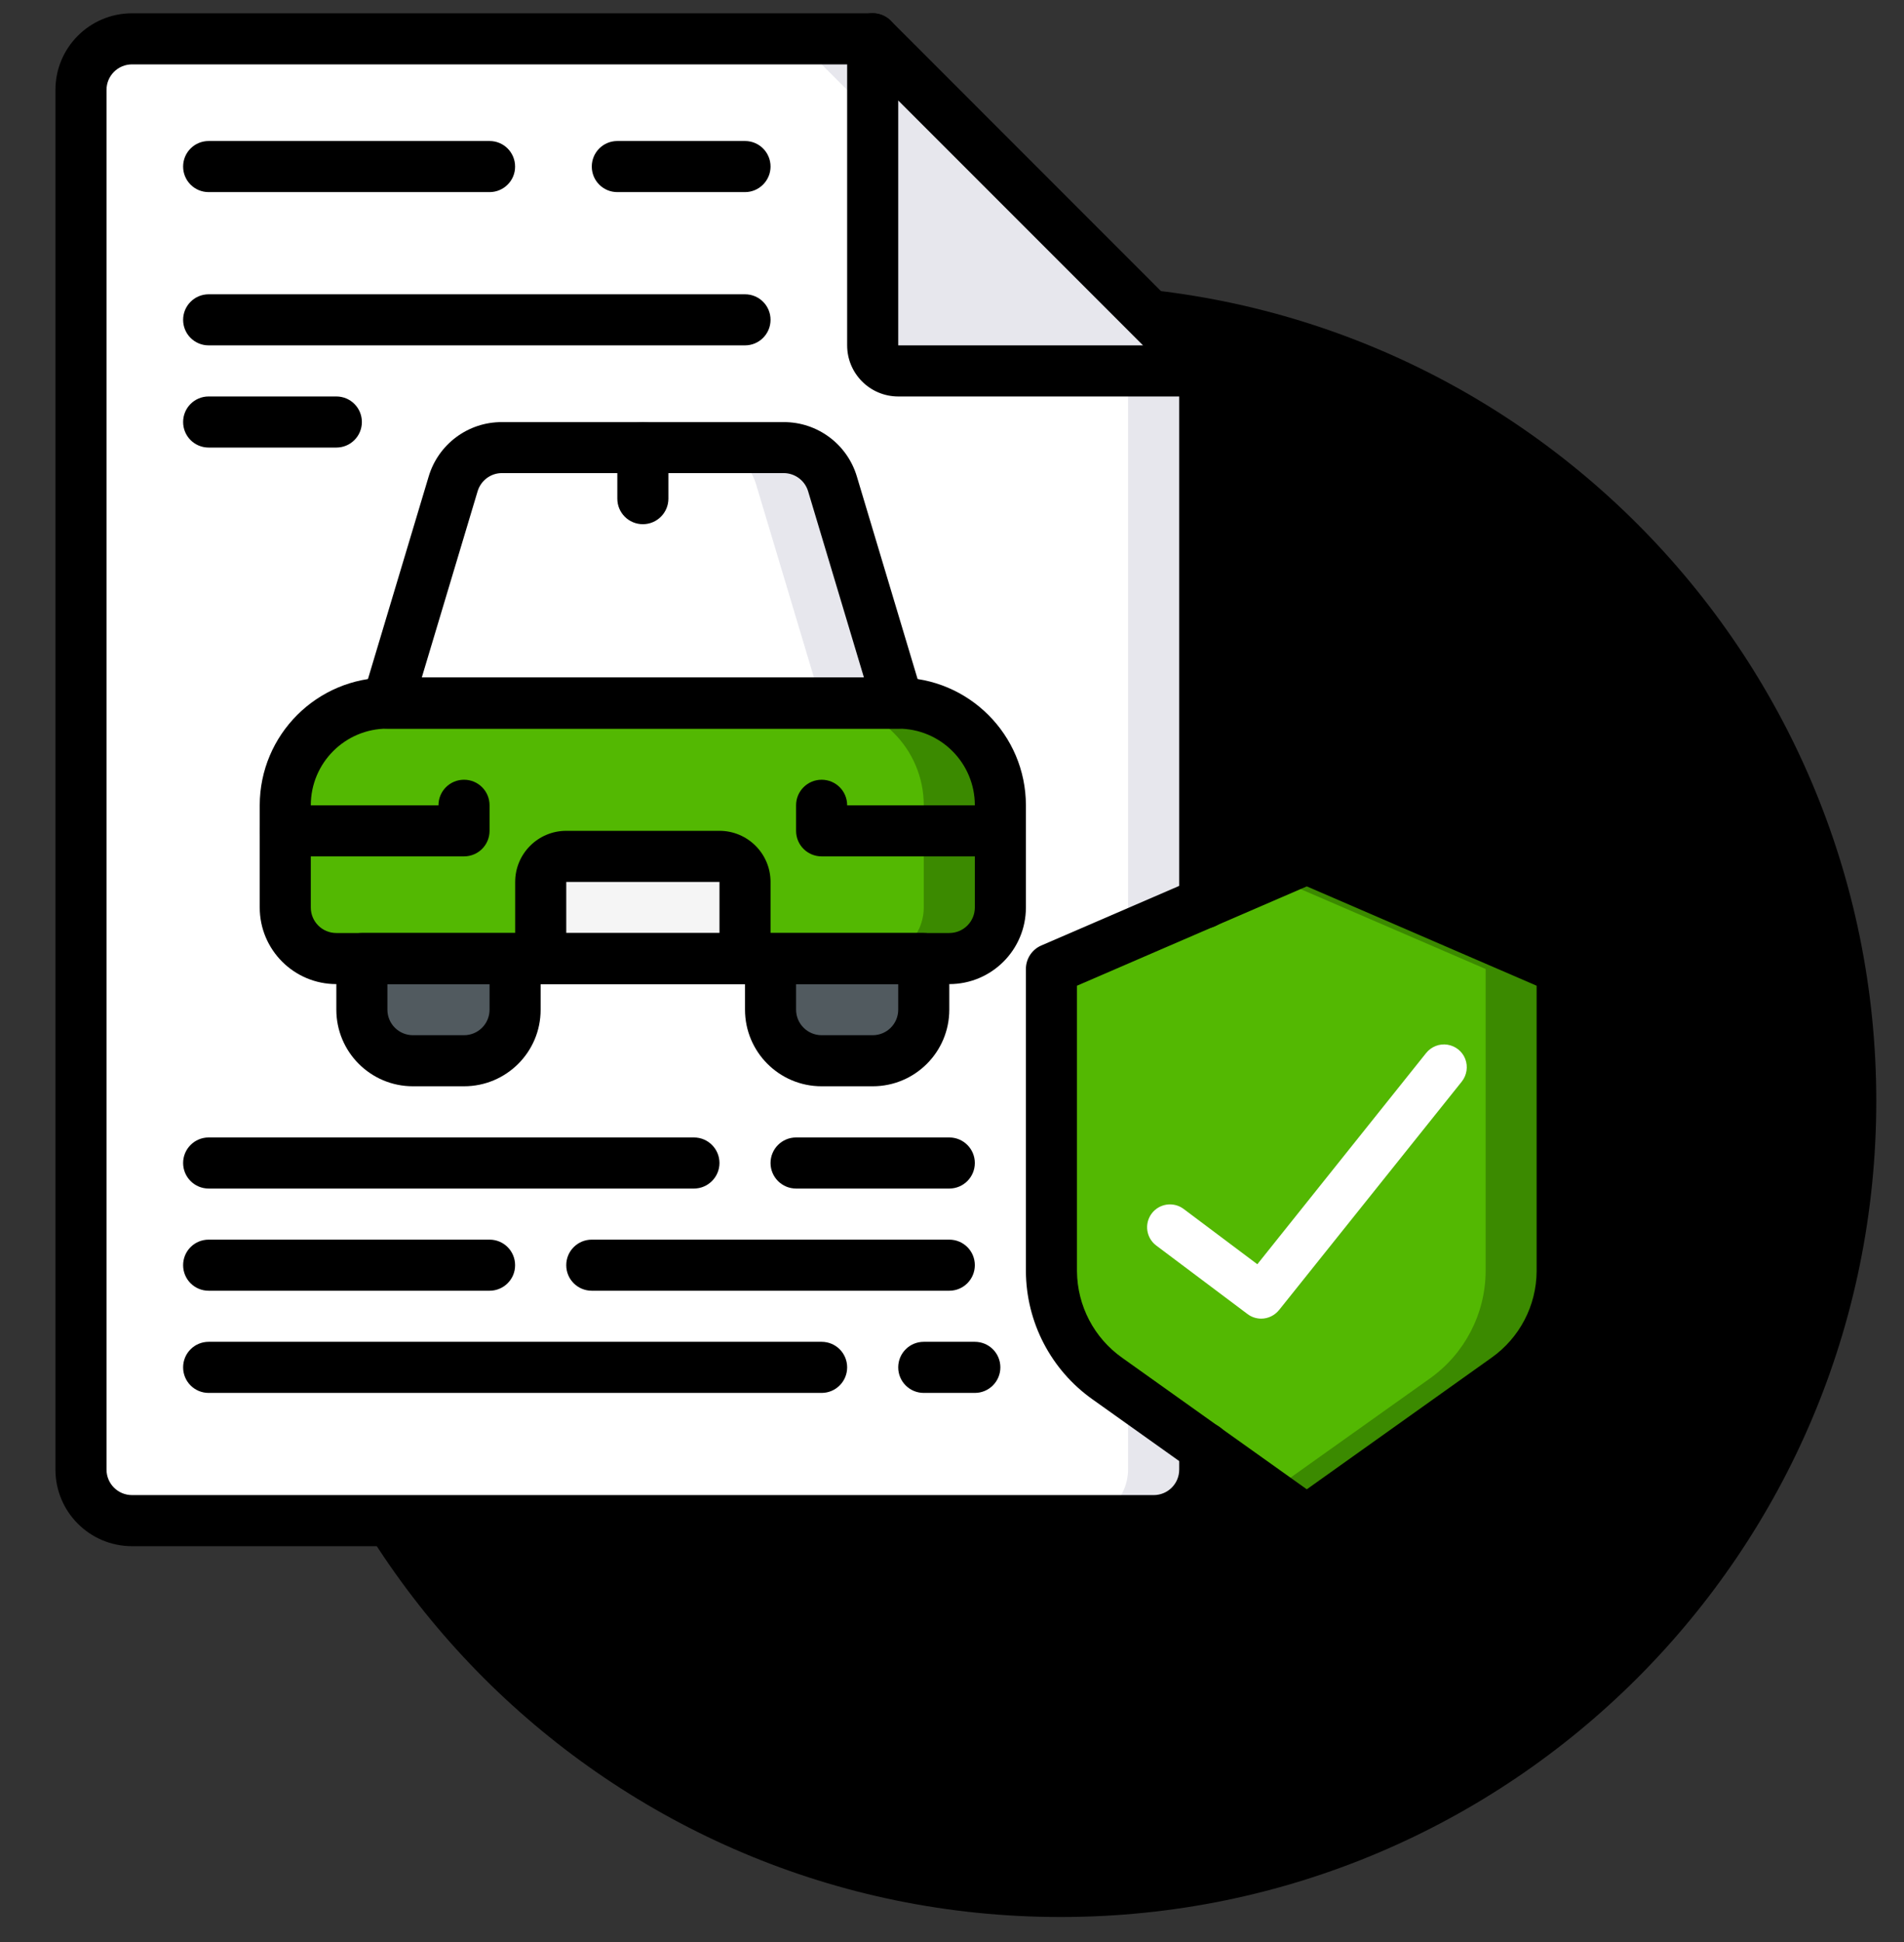 <?xml version="1.0" encoding="utf-8"?>
<!-- Generator: Adobe Illustrator 23.0.3, SVG Export Plug-In . SVG Version: 6.00 Build 0)  -->
<svg version="1.1" id="Layer_1" xmlns="http://www.w3.org/2000/svg" xmlns:xlink="http://www.w3.org/1999/xlink" x="0px" y="0px"
	 viewBox="0 0 200.57 204.5" style="enable-background:new 0 0 200.57 204.5;" xml:space="preserve">
<rect x="0" y="0" width="200.57" height="204.5" fill="#333333" stroke="none"/>
<style type="text/css">
	.st0{clip-path:url(#SVGID_3_);}
	.st1{clip-path:url(#SVGID_4_);fill:#DDDDDD;}
	.st2{clip-path:url(#SVGID_7_);}
	.st3{clip-path:url(#SVGID_8_);fill:#DDDDDD;}
	.st4{fill:#FFFFFF;}
	.st5{fill:#53B802;}
	.st6{fill:#3B8A00;}
	.st7{fill:#E7E7ED;}
	.st8{clip-path:url(#SVGID_10_);}
	.st9{fill:#3B97D3;}
	.st10{fill:#515A5F;}
	.st11{fill:#30464F;}
	.st12{fill:#F5F5F5;}
	.st13{fill:#955BA5;}
	.st14{clip-path:url(#SVGID_12_);fill:#FFFFFF;}
	.st15{clip-path:url(#SVGID_12_);}
	.st16{clip-path:url(#SVGID_15_);}
	.st17{clip-path:url(#SVGID_16_);fill:#DDDDDD;}
	.st18{fill:#FF5364;}
	.st19{clip-path:url(#SVGID_18_);fill:#FFFFFF;}
	.st20{clip-path:url(#SVGID_18_);}
	.st21{clip-path:url(#SVGID_20_);}
	.st22{clip-path:url(#SVGID_23_);}
	.st23{clip-path:url(#SVGID_24_);fill:#DDDDDD;}
	.st24{clip-path:url(#SVGID_27_);}
	.st25{clip-path:url(#SVGID_28_);fill:#DDDDDD;}
	.st26{clip-path:url(#SVGID_30_);fill:#53B802;}
	.st27{clip-path:url(#SVGID_30_);}
	.st28{clip-path:url(#SVGID_32_);}
	.st29{clip-path:url(#SVGID_34_);}
	.st30{clip-path:url(#SVGID_37_);}
	.st31{clip-path:url(#SVGID_38_);fill:#DDDDDD;}
	.st32{clip-path:url(#SVGID_40_);}
	.st33{clip-path:url(#SVGID_43_);}
	.st34{clip-path:url(#SVGID_44_);fill:#DDDDDD;}
	.st35{clip-path:url(#SVGID_46_);fill:#FFFFFF;}
	.st36{fill:#35495E;}
	.st37{clip-path:url(#SVGID_48_);fill:#FFFFFF;}
	.st38{clip-path:url(#SVGID_48_);}
	.st39{clip-path:url(#SVGID_50_);}
	.st40{clip-path:url(#SVGID_53_);}
	.st41{clip-path:url(#SVGID_54_);fill:#DDDDDD;}
	.st42{fill:#C8C8CC;}
	.st43{clip-path:url(#SVGID_57_);}
	.st44{clip-path:url(#SVGID_58_);fill:#DDDDDD;}
	.st45{clip-path:url(#SVGID_61_);}
	.st46{clip-path:url(#SVGID_62_);fill:#DDDDDD;}
	.st47{clip-path:url(#SVGID_64_);}
</style>
<g>
	<g>
		<defs>
			<rect id="SVGID_59_" x="25.79" y="30.02" width="171.86" height="171.86"/>
		</defs>
		<defs>
			<path id="SVGID_60_" d="M111.72,201.87c47.46,0,85.93-38.47,85.93-85.93s-38.47-85.93-85.93-85.93s-85.93,38.47-85.93,85.93
				S64.26,201.87,111.72,201.87L111.72,201.87z"/>
		</defs>
		<clipPath id="SVGID_3_">
			<use xlink:href="#SVGID_59_"  style="overflow:visible;"/>
		</clipPath>
		<clipPath id="SVGID_4_" class="st0">
			<use xlink:href="#SVGID_60_"  style="overflow:visible;"/>
		</clipPath>
		<rect x="20.67" y="24.9" class="st1" width="182.09" height="182.09"/>
	</g>
</g>
<path class="st7" d="M126.91,39.06v115.69c-0.01,2.97-2.41,5.37-5.38,5.38H13.91c-2.97-0.01-5.37-2.41-5.38-5.38V9.47
	c0.01-2.97,2.41-5.37,5.38-5.38h78.02L126.91,39.06z M126.91,39.06"/>
<path class="st4" d="M118.83,39.06v115.69c-0.01,2.97-2.41,5.37-5.38,5.38H13.91c-2.97-0.01-5.37-2.41-5.38-5.38V9.47
	c0.01-2.97,2.41-5.37,5.38-5.38h69.95L118.83,39.06z M118.83,39.06"/>
<path class="st7" d="M126.91,39.06L91.93,4.09v32.28c0,1.49,1.2,2.69,2.69,2.69H126.91z M126.91,39.06"/>
<path class="st7" d="M94.62,74.04H40.81l6.91-23.06c0.68-2.29,2.78-3.85,5.17-3.85h29.65c2.38,0,4.49,1.56,5.17,3.85L94.62,74.04z
	 M94.62,74.04"/>
<path class="st4" d="M86.55,74.04H40.81l6.91-23.06c0.68-2.29,2.78-3.85,5.17-3.85h21.58c2.38,0,4.49,1.56,5.17,3.85L86.55,74.04z
	 M86.55,74.04"/>
<path class="st6" d="M164.57,102.04v31.83c-0.03,4.5-2.22,8.7-5.89,11.3l-21.01,14.96l-4.04-2.88l-16.98-12.08
	c-3.67-2.6-5.86-6.8-5.89-11.3v-31.83l22.87-9.87l4.04-1.75L164.57,102.04z M164.57,102.04"/>
<path class="st5" d="M156.5,102.04v31.83c-0.03,4.5-2.22,8.7-5.89,11.3l-16.98,12.08l-16.98-12.08c-3.67-2.6-5.86-6.8-5.89-11.3
	v-31.83l22.87-9.87L156.5,102.04z M156.5,102.04"/>
<path class="st6" d="M105.38,84.8v10.76c-0.01,2.97-2.41,5.37-5.38,5.38H35.43c-2.97-0.01-5.37-2.41-5.38-5.38V84.8
	c0-5.94,4.82-10.76,10.76-10.76h53.81C100.57,74.04,105.38,78.86,105.38,84.8L105.38,84.8z M105.38,84.8"/>
<path class="st5" d="M97.31,84.8v10.76c-0.01,2.97-2.41,5.37-5.38,5.38h-56.5c-2.97-0.01-5.37-2.41-5.38-5.38V84.8
	c0-5.94,4.82-10.76,10.76-10.76h45.74C92.49,74.04,97.31,78.86,97.31,84.8L97.31,84.8z M97.31,84.8"/>
<path class="st12" d="M59.65,90.18h16.14c1.49,0,2.69,1.2,2.69,2.69v8.07H56.96v-8.07C56.96,91.38,58.16,90.18,59.65,90.18
	L59.65,90.18z M59.65,90.18"/>
<path class="st10" d="M38.12,100.94h16.14v5.38c0,2.97-2.41,5.38-5.38,5.38H43.5c-2.97,0-5.38-2.41-5.38-5.38V100.94z M38.12,100.94
	"/>
<path class="st10" d="M81.17,100.94h16.14v5.38c0,2.97-2.41,5.38-5.38,5.38h-5.38c-2.97,0-5.38-2.41-5.38-5.38V100.94z
	 M81.17,100.94"/>
<path d="M137.67,162.82c-0.56,0-1.1-0.17-1.56-0.5l-21.02-14.96c-4.38-3.1-6.99-8.12-7.02-13.49v-31.83c0-1.07,0.63-2.04,1.61-2.47
	l26.9-11.62c0.68-0.29,1.45-0.29,2.13,0l26.9,11.62c0.98,0.43,1.62,1.4,1.61,2.47v31.83c-0.03,5.37-2.64,10.39-7.02,13.49
	l-21.02,14.96C138.76,162.64,138.22,162.82,137.67,162.82L137.67,162.82z M118.21,142.98l19.45,13.85l19.45-13.85
	c2.96-2.09,4.74-5.48,4.76-9.11v-30.07l-24.21-10.46l-24.21,10.46v30.07C113.48,137.5,115.25,140.89,118.21,142.98L118.21,142.98z
	 M118.21,142.98"/>
<path class="st4" d="M132.86,138.86c-0.52,0-1.03-0.17-1.44-0.48l-9.62-7.22c-1.06-0.8-1.28-2.3-0.48-3.37
	c0.8-1.06,2.3-1.28,3.37-0.48l7.76,5.82l17.78-22.24c0.54-0.67,1.39-1.01,2.24-0.88c0.85,0.13,1.57,0.7,1.88,1.5
	c0.31,0.8,0.17,1.71-0.36,2.38l-19.24,24.05C134.28,138.52,133.59,138.86,132.86,138.86L132.86,138.86z M132.86,138.86"/>
<path d="M121.53,162.82H13.91c-4.46,0-8.07-3.61-8.07-8.07V9.47c0-4.46,3.61-8.07,8.07-8.07h78.02c1.49,0,2.69,1.2,2.69,2.69
	c0,1.49-1.2,2.69-2.69,2.69H13.91c-1.49,0-2.69,1.2-2.69,2.69v145.28c0,1.49,1.2,2.69,2.69,2.69h107.62c1.49,0,2.69-1.2,2.69-2.69
	v-2.29c0-1.49,1.21-2.69,2.69-2.69c1.49,0,2.69,1.2,2.69,2.69v2.29C129.6,159.21,125.98,162.82,121.53,162.82L121.53,162.82z
	 M121.53,162.82"/>
<g>
	<defs>
		<rect id="SVGID_63_" x="5.84" y="1.4" width="161.42" height="161.42"/>
	</defs>
	<clipPath id="SVGID_7_">
		<use xlink:href="#SVGID_63_"  style="overflow:visible;"/>
	</clipPath>
	<path class="st2" d="M126.91,97.77c-1.49,0-2.69-1.2-2.69-2.69V39.06c0-1.49,1.21-2.69,2.69-2.69c1.49,0,2.69,1.2,2.69,2.69v56.01
		C129.6,96.56,128.39,97.77,126.91,97.77L126.91,97.77z M126.91,97.77"/>
	<path class="st2" d="M126.91,41.75H94.62c-2.97,0-5.38-2.41-5.38-5.38V4.09c0-1.09,0.66-2.07,1.66-2.49c1-0.42,2.16-0.19,2.93,0.58
		l34.97,34.98c0.77,0.77,1,1.93,0.58,2.93C128.97,41.1,127.99,41.75,126.91,41.75L126.91,41.75z M94.62,10.58v25.79h25.79
		L94.62,10.58z M94.62,10.58"/>
</g>
<path d="M100,103.63H35.43c-4.46,0-8.07-3.61-8.07-8.07V84.8c0.01-7.43,6.03-13.44,13.45-13.45h53.81
	c7.42,0.01,13.44,6.03,13.45,13.45v10.76C108.07,100.02,104.46,103.63,100,103.63L100,103.63z M40.81,76.73
	c-4.46,0-8.07,3.61-8.07,8.07v10.76c0,1.49,1.2,2.69,2.69,2.69H100c1.49,0,2.69-1.2,2.69-2.69V84.8c0-4.46-3.61-8.07-8.07-8.07
	H40.81z M40.81,76.73"/>
<path d="M94.62,76.73H40.81c-0.85,0-1.65-0.4-2.16-1.08c-0.51-0.68-0.66-1.56-0.42-2.38l6.92-23.07c1.01-3.42,4.16-5.77,7.73-5.75
	h29.66c3.57-0.02,6.72,2.33,7.73,5.75l6.92,23.07c0.25,0.82,0.09,1.7-0.42,2.38C96.27,76.33,95.47,76.73,94.62,76.73L94.62,76.73z
	 M44.43,71.35h46.58l-5.88-19.61c-0.34-1.14-1.39-1.92-2.58-1.92H52.89c-1.19-0.01-2.24,0.78-2.58,1.92L44.43,71.35z M44.43,71.35"
	/>
<path d="M67.72,55.2c-1.49,0-2.69-1.2-2.69-2.69v-5.38c0-1.49,1.2-2.69,2.69-2.69c1.49,0,2.69,1.2,2.69,2.69v5.38
	C70.41,54,69.2,55.2,67.72,55.2L67.72,55.2z M67.72,55.2"/>
<path d="M48.88,90.18H30.05c-1.49,0-2.69-1.2-2.69-2.69c0-1.49,1.2-2.69,2.69-2.69h16.14c0-1.49,1.2-2.69,2.69-2.69
	c1.49,0,2.69,1.2,2.69,2.69v2.69C51.57,88.98,50.37,90.18,48.88,90.18L48.88,90.18z M48.88,90.18"/>
<path d="M105.38,90.18H86.55c-1.49,0-2.69-1.2-2.69-2.69V84.8c0-1.49,1.21-2.69,2.69-2.69c1.49,0,2.69,1.2,2.69,2.69h16.14
	c1.49,0,2.69,1.2,2.69,2.69C108.07,88.98,106.87,90.18,105.38,90.18L105.38,90.18z M105.38,90.18"/>
<path d="M78.48,103.63H56.96c-1.49,0-2.69-1.2-2.69-2.69v-8.07c0-2.97,2.41-5.38,5.38-5.38h16.14c2.97,0,5.38,2.41,5.38,5.38v8.07
	C81.17,102.43,79.96,103.63,78.48,103.63L78.48,103.63z M59.65,98.25h16.14v-5.38H59.65V98.25z M59.65,98.25"/>
<path d="M48.88,114.39H43.5c-4.46,0-8.07-3.61-8.07-8.07v-5.38c0-1.49,1.2-2.69,2.69-2.69h16.14c1.48,0,2.69,1.2,2.69,2.69v5.38
	C56.96,110.78,53.34,114.39,48.88,114.39L48.88,114.39z M40.81,103.63v2.69c0,1.49,1.2,2.69,2.69,2.69h5.38
	c1.49,0,2.69-1.2,2.69-2.69v-2.69H40.81z M40.81,103.63"/>
<path d="M91.93,114.39h-5.38c-4.46,0-8.07-3.61-8.07-8.07v-5.38c0-1.49,1.2-2.69,2.69-2.69h16.14c1.49,0,2.69,1.2,2.69,2.69v5.38
	C100,110.78,96.39,114.39,91.93,114.39L91.93,114.39z M83.86,103.63v2.69c0,1.49,1.21,2.69,2.69,2.69h5.38
	c1.49,0,2.69-1.2,2.69-2.69v-2.69H83.86z M83.86,103.63"/>
<path d="M51.57,20.23H21.98c-1.49,0-2.69-1.2-2.69-2.69c0-1.49,1.2-2.69,2.69-2.69h29.59c1.49,0,2.69,1.2,2.69,2.69
	C54.27,19.02,53.06,20.23,51.57,20.23L51.57,20.23z M51.57,20.23"/>
<path d="M78.48,20.23H65.03c-1.49,0-2.69-1.2-2.69-2.69c0-1.49,1.2-2.69,2.69-2.69h13.45c1.49,0,2.69,1.2,2.69,2.69
	C81.17,19.02,79.96,20.23,78.48,20.23L78.48,20.23z M78.48,20.23"/>
<path d="M78.48,36.37h-56.5c-1.49,0-2.69-1.2-2.69-2.69c0-1.48,1.2-2.69,2.69-2.69h56.5c1.49,0,2.69,1.2,2.69,2.69
	C81.17,35.17,79.96,36.37,78.48,36.37L78.48,36.37z M78.48,36.37"/>
<path d="M35.43,47.13H21.98c-1.49,0-2.69-1.2-2.69-2.69c0-1.49,1.2-2.69,2.69-2.69h13.45c1.49,0,2.69,1.2,2.69,2.69
	C38.12,45.93,36.92,47.13,35.43,47.13L35.43,47.13z M35.43,47.13"/>
<path d="M73.1,125.16H21.98c-1.49,0-2.69-1.21-2.69-2.69s1.2-2.69,2.69-2.69H73.1c1.49,0,2.69,1.21,2.69,2.69
	S74.58,125.16,73.1,125.16L73.1,125.16z M73.1,125.16"/>
<path d="M100,125.16H83.86c-1.49,0-2.69-1.21-2.69-2.69s1.2-2.69,2.69-2.69H100c1.49,0,2.69,1.21,2.69,2.69
	S101.49,125.16,100,125.16L100,125.16z M100,125.16"/>
<path d="M100,135.92H62.34c-1.49,0-2.69-1.2-2.69-2.69c0-1.49,1.2-2.69,2.69-2.69H100c1.49,0,2.69,1.2,2.69,2.69
	C102.69,134.71,101.49,135.92,100,135.92L100,135.92z M100,135.92"/>
<path d="M51.57,135.92H21.98c-1.49,0-2.69-1.2-2.69-2.69c0-1.49,1.2-2.69,2.69-2.69h29.59c1.49,0,2.69,1.2,2.69,2.69
	C54.27,134.71,53.06,135.92,51.57,135.92L51.57,135.92z M51.57,135.92"/>
<path d="M86.55,146.68H21.98c-1.49,0-2.69-1.2-2.69-2.69c0-1.49,1.2-2.69,2.69-2.69h64.57c1.49,0,2.69,1.2,2.69,2.69
	C89.24,145.47,88.04,146.68,86.55,146.68L86.55,146.68z M86.55,146.68"/>
<path d="M102.69,146.68h-5.38c-1.49,0-2.69-1.2-2.69-2.69c0-1.49,1.2-2.69,2.69-2.69h5.38c1.49,0,2.69,1.2,2.69,2.69
	C105.38,145.47,104.18,146.68,102.69,146.68L102.69,146.68z M102.69,146.68"/>
</svg>
